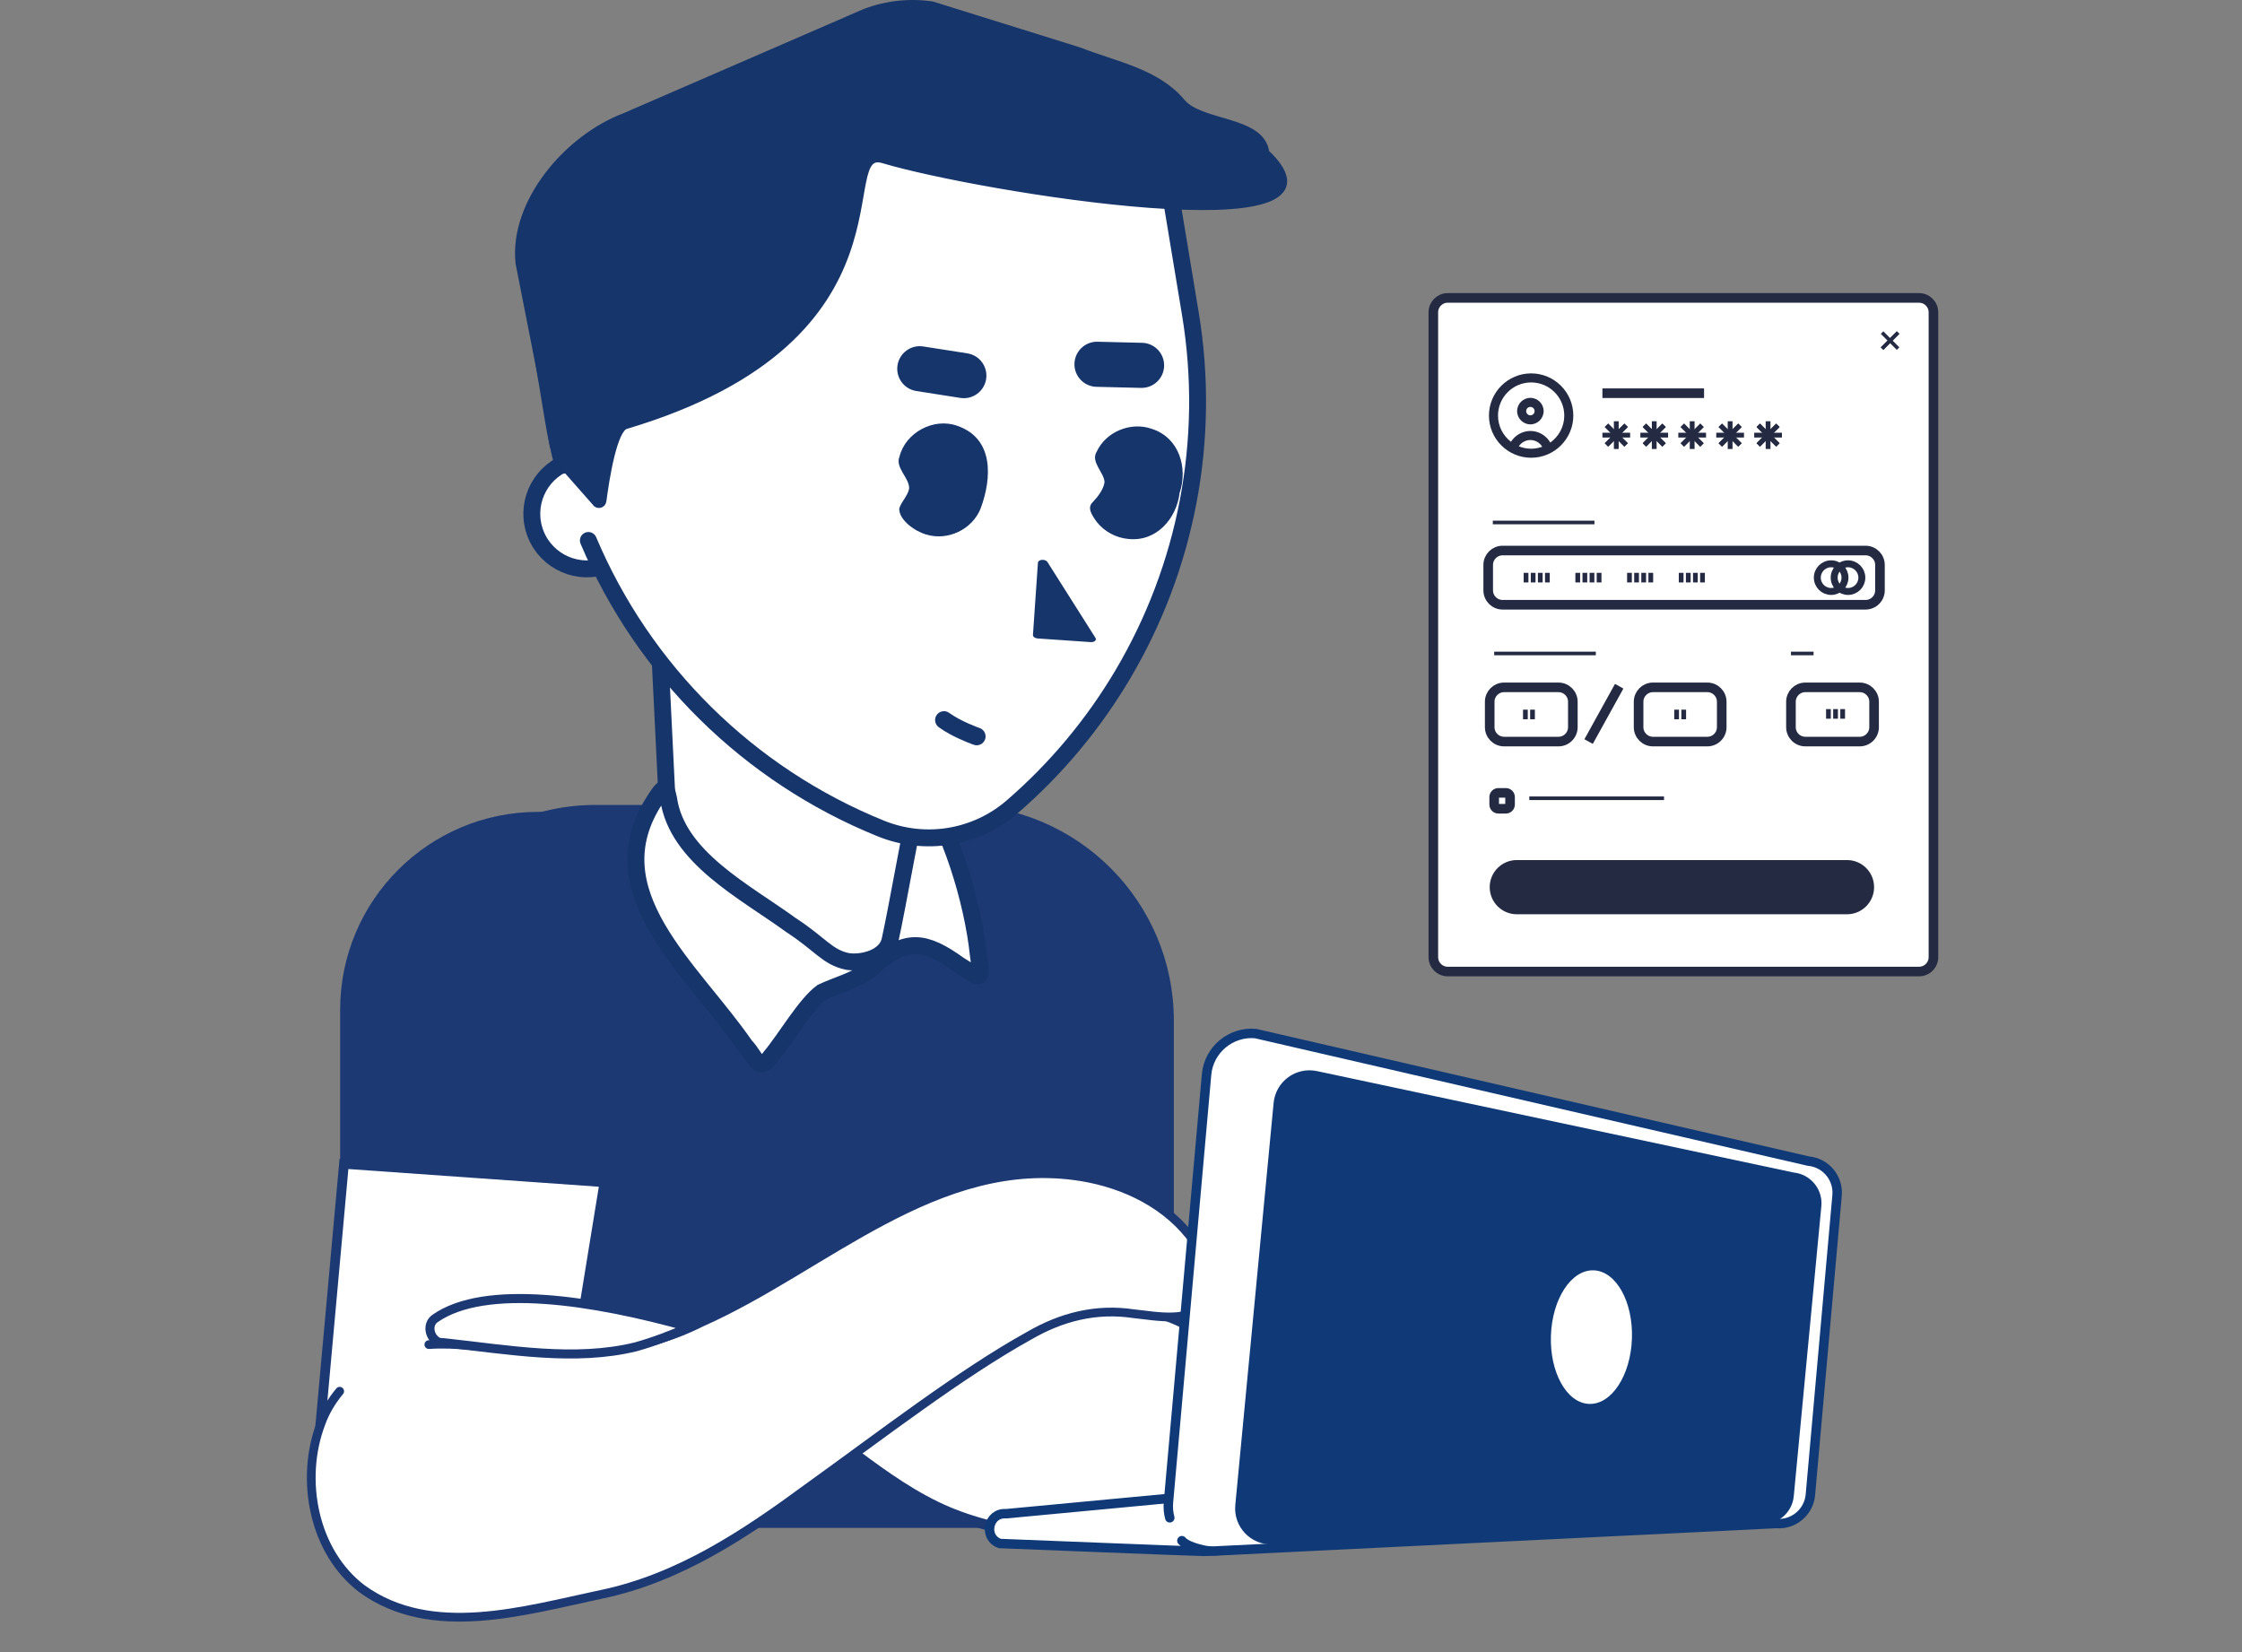 <svg width="707" height="521" viewBox="0 0 707 521" fill="none" xmlns="http://www.w3.org/2000/svg">
<rect x="0" y="0" width="707" height="521" fill="#808080" stroke="none"/>
<mask id="mask0_19259_1193" style="mask-type:alpha" maskUnits="userSpaceOnUse" x="0" y="0" width="707" height="512">
<rect width="707" height="512" fill="#D9D9D9"/>
</mask>
<g mask="url(#mask0_19259_1193)">
</g>
<g clip-path="url(#clip0_19259_1193)">
<path d="M605.157 93.939H456.534C454.026 93.939 451.993 95.972 451.993 98.48V301.808C451.993 304.316 454.026 306.349 456.534 306.349H605.157C607.665 306.349 609.698 304.316 609.698 301.808V98.48C609.698 95.972 607.665 93.939 605.157 93.939Z" fill="white" stroke="#232A42" stroke-width="3.027" stroke-miterlimit="10"/>
<path d="M482.596 125.454C480.292 125.454 478.415 127.329 478.415 129.634C478.415 131.938 480.29 133.813 482.596 133.813C484.902 133.813 486.776 131.938 486.776 129.634C486.776 127.329 484.901 125.454 482.596 125.454ZM482.596 130.961C481.864 130.961 481.268 130.365 481.268 129.634C481.268 128.902 481.863 128.306 482.596 128.306C483.329 128.306 483.923 128.902 483.923 129.634C483.923 130.365 483.327 130.961 482.596 130.961Z" fill="#232A42"/>
<path d="M482.834 117.738C475.5 117.738 469.532 123.706 469.532 131.04C469.532 138.375 475.5 144.342 482.834 144.342C490.169 144.342 496.136 138.375 496.136 131.04C496.136 123.706 490.169 117.738 482.834 117.738ZM478.949 140.733C479.745 139.522 481.111 138.746 482.596 138.746C484.138 138.746 485.556 139.579 486.337 140.873C485.241 141.265 484.064 141.491 482.835 141.491C481.462 141.491 480.153 141.217 478.95 140.733H478.949ZM488.874 139.551C487.606 137.327 485.203 135.894 482.596 135.894C480.087 135.894 477.779 137.231 476.476 139.313C473.994 137.402 472.385 134.409 472.385 131.04C472.385 125.278 477.072 120.591 482.834 120.591C488.596 120.591 493.284 125.278 493.284 131.04C493.284 134.55 491.538 137.656 488.874 139.551Z" fill="#232A42"/>
<path d="M505.312 123.99H537.365" stroke="#232A42" stroke-width="3.027" stroke-miterlimit="10"/>
<path d="M470.749 164.751H502.803" stroke="#232A42" stroke-width="1.135" stroke-miterlimit="10"/>
<path d="M471.182 206.055H503.235" stroke="#232A42" stroke-width="1.135" stroke-miterlimit="10"/>
<path d="M482.255 251.714H524.74" stroke="#232A42" stroke-width="1.135" stroke-miterlimit="10"/>
<path d="M564.765 206.055H571.896" stroke="#232A42" stroke-width="1.135" stroke-miterlimit="10"/>
<path d="M593.502 104.872L598.544 109.915" stroke="#232A42" stroke-width="1.135" stroke-miterlimit="10"/>
<path d="M598.544 104.872L593.502 109.915" stroke="#232A42" stroke-width="1.135" stroke-miterlimit="10"/>
<path d="M593.502 109.915L598.544 104.872" stroke="#232A42" stroke-width="1.135" stroke-miterlimit="10"/>
<path d="M500.955 233.836L510.603 216.384" stroke="#232A42" stroke-width="3.027" stroke-miterlimit="10"/>
<path d="M484.219 183.658H482.725V180.631H484.219V183.658ZM481.977 183.658H480.482V180.631H481.977V183.658ZM488.703 183.658H487.209V180.631H488.703V183.658ZM486.462 183.658H484.968V180.631H486.462V183.658Z" fill="#232A42"/>
<path d="M500.524 183.658H499.03V180.631H500.524V183.658ZM498.281 183.658H496.787V180.631H498.281V183.658ZM505.008 183.658H503.514V180.631H505.008V183.658ZM502.766 183.658H501.272V180.631H502.766V183.658Z" fill="#232A42"/>
<path d="M516.83 183.658H515.335V180.631H516.83V183.658ZM514.587 183.658H513.093V180.631H514.587V183.658ZM521.313 183.658H519.819V180.631H521.313V183.658ZM519.072 183.658H517.578V180.631H519.072V183.658Z" fill="#232A42"/>
<path d="M533.133 183.658H531.639V180.631H533.133V183.658ZM530.892 183.658H529.397V180.631H530.892V183.658ZM537.618 183.658H536.124V180.631H537.618V183.658ZM535.376 183.658H533.881V180.631H535.376V183.658Z" fill="#232A42"/>
<path d="M579.576 226.624H578.081V223.597H579.576V226.624ZM577.333 226.624H575.839V223.597H577.333V226.624ZM581.818 226.624H580.324V223.597H581.818V226.624Z" fill="#232A42"/>
<path d="M484.013 226.802H482.519V223.775H484.013V226.802ZM481.771 226.802H480.276V223.775H481.771V226.802Z" fill="#232A42"/>
<path d="M531.696 226.802H530.201V223.775H531.696V226.802ZM529.454 226.802H527.96V223.775H529.454V226.802Z" fill="#232A42"/>
<path d="M506.592 134.114L512.773 140.296" stroke="#232A42" stroke-width="1.514" stroke-miterlimit="10"/>
<path d="M512.773 134.114L506.592 140.296" stroke="#232A42" stroke-width="1.514" stroke-miterlimit="10"/>
<path d="M506.592 134.114L512.773 140.296" stroke="#232A42" stroke-width="1.514" stroke-miterlimit="10"/>
<path d="M512.773 134.114L506.592 140.296" stroke="#232A42" stroke-width="1.514" stroke-miterlimit="10"/>
<path d="M509.684 132.834V141.576" stroke="#232A42" stroke-width="1.514" stroke-miterlimit="10"/>
<path d="M514.054 137.205H505.312" stroke="#232A42" stroke-width="1.514" stroke-miterlimit="10"/>
<path d="M518.56 134.114L524.741 140.296" stroke="#232A42" stroke-width="1.514" stroke-miterlimit="10"/>
<path d="M524.741 134.114L518.56 140.296" stroke="#232A42" stroke-width="1.514" stroke-miterlimit="10"/>
<path d="M518.56 134.114L524.741 140.296" stroke="#232A42" stroke-width="1.514" stroke-miterlimit="10"/>
<path d="M524.741 134.114L518.56 140.296" stroke="#232A42" stroke-width="1.514" stroke-miterlimit="10"/>
<path d="M521.649 132.834V141.576" stroke="#232A42" stroke-width="1.514" stroke-miterlimit="10"/>
<path d="M526.02 137.205H517.278" stroke="#232A42" stroke-width="1.514" stroke-miterlimit="10"/>
<path d="M530.524 134.114L536.706 140.296" stroke="#232A42" stroke-width="1.514" stroke-miterlimit="10"/>
<path d="M536.706 134.114L530.524 140.296" stroke="#232A42" stroke-width="1.514" stroke-miterlimit="10"/>
<path d="M530.524 134.114L536.706 140.296" stroke="#232A42" stroke-width="1.514" stroke-miterlimit="10"/>
<path d="M536.706 134.114L530.524 140.296" stroke="#232A42" stroke-width="1.514" stroke-miterlimit="10"/>
<path d="M533.616 132.834V141.576" stroke="#232A42" stroke-width="1.514" stroke-miterlimit="10"/>
<path d="M537.986 137.205H529.244" stroke="#232A42" stroke-width="1.514" stroke-miterlimit="10"/>
<path d="M542.492 134.114L548.674 140.296" stroke="#232A42" stroke-width="1.514" stroke-miterlimit="10"/>
<path d="M548.674 134.114L542.492 140.296" stroke="#232A42" stroke-width="1.514" stroke-miterlimit="10"/>
<path d="M542.492 134.114L548.674 140.296" stroke="#232A42" stroke-width="1.514" stroke-miterlimit="10"/>
<path d="M548.674 134.114L542.492 140.296" stroke="#232A42" stroke-width="1.514" stroke-miterlimit="10"/>
<path d="M545.583 132.834V141.576" stroke="#232A42" stroke-width="1.514" stroke-miterlimit="10"/>
<path d="M549.954 137.205H541.212" stroke="#232A42" stroke-width="1.514" stroke-miterlimit="10"/>
<path d="M554.459 134.114L560.641 140.296" stroke="#232A42" stroke-width="1.514" stroke-miterlimit="10"/>
<path d="M560.641 134.114L554.459 140.296" stroke="#232A42" stroke-width="1.514" stroke-miterlimit="10"/>
<path d="M554.459 134.114L560.641 140.296" stroke="#232A42" stroke-width="1.514" stroke-miterlimit="10"/>
<path d="M560.641 134.114L554.459 140.296" stroke="#232A42" stroke-width="1.514" stroke-miterlimit="10"/>
<path d="M557.551 132.834V141.576" stroke="#232A42" stroke-width="1.514" stroke-miterlimit="10"/>
<path d="M561.921 137.205H553.179" stroke="#232A42" stroke-width="1.514" stroke-miterlimit="10"/>
<path d="M588.294 173.597H473.835C471.327 173.597 469.294 175.63 469.294 178.138V186.151C469.294 188.659 471.327 190.692 473.835 190.692H588.294C590.802 190.692 592.835 188.659 592.835 186.151V178.138C592.835 175.63 590.802 173.597 588.294 173.597Z" stroke="#232A42" stroke-width="3.027" stroke-miterlimit="10"/>
<path d="M491.445 216.741H474.31C471.802 216.741 469.769 218.774 469.769 221.282V229.295C469.769 231.803 471.802 233.836 474.31 233.836H491.445C493.953 233.836 495.986 231.803 495.986 229.295V221.282C495.986 218.774 493.953 216.741 491.445 216.741Z" stroke="#232A42" stroke-width="3.027" stroke-miterlimit="10"/>
<path d="M582.434 271.196H478.317C473.596 271.196 469.769 275.022 469.769 279.743C469.769 284.464 473.596 288.291 478.317 288.291H582.434C587.154 288.291 590.982 284.464 590.982 279.743C590.982 275.022 587.154 271.196 582.434 271.196Z" fill="#232A42"/>
<path d="M538.396 216.741H521.261C518.753 216.741 516.72 218.774 516.72 221.282V229.295C516.72 231.803 518.753 233.836 521.261 233.836H538.396C540.904 233.836 542.937 231.803 542.937 229.295V221.282C542.937 218.774 540.904 216.741 538.396 216.741Z" stroke="#232A42" stroke-width="3.027" stroke-miterlimit="10"/>
<path d="M586.441 216.741H569.306C566.798 216.741 564.765 218.774 564.765 221.282V229.295C564.765 231.803 566.798 233.836 569.306 233.836H586.441C588.949 233.836 590.982 231.803 590.982 229.295V221.282C590.982 218.774 588.949 216.741 586.441 216.741Z" stroke="#232A42" stroke-width="3.027" stroke-miterlimit="10"/>
<path d="M577.441 186.506C579.851 186.506 581.804 184.553 581.804 182.144C581.804 179.735 579.851 177.782 577.441 177.782C575.032 177.782 573.079 179.735 573.079 182.144C573.079 184.553 575.032 186.506 577.441 186.506Z" stroke="#232A42" stroke-width="2.188" stroke-miterlimit="10"/>
<path d="M582.76 186.506C585.169 186.506 587.122 184.553 587.122 182.144C587.122 179.735 585.169 177.782 582.76 177.782C580.351 177.782 578.397 179.735 578.397 182.144C578.397 184.553 580.351 186.506 582.76 186.506Z" stroke="#232A42" stroke-width="2.188" stroke-miterlimit="10"/>
<path d="M474.867 250.014H472.499C471.772 250.014 471.182 250.604 471.182 251.332V253.7C471.182 254.427 471.772 255.017 472.499 255.017H474.867C475.595 255.017 476.185 254.427 476.185 253.7V251.332C476.185 250.604 475.595 250.014 474.867 250.014Z" stroke="#232A42" stroke-width="3.027" stroke-miterlimit="10"/>
<path d="M369.537 481.151L120.542 481.151L120.542 321.816C120.542 284.629 150.732 254.439 187.919 254.439L302.16 254.439C339.347 254.439 369.537 284.629 369.537 321.816V481.151Z" fill="#1C3973" stroke="#1C3973" stroke-width="1.253" stroke-miterlimit="10"/>
<path d="M339.301 413.061C337.508 413.189 335.716 413.325 333.927 413.45C290.459 416.493 246.675 413.717 203.16 413.217L197.671 413.154C186.966 417.764 179.505 426.769 176.488 437.152C176.957 435.536 190.274 434.105 192.214 433.811C196.969 433.091 201.77 432.641 206.58 432.573C214.599 432.46 222.623 433.427 230.314 435.731C243.646 439.728 255.021 447.654 266.049 455.891C275.422 462.892 284.775 470.007 295.362 475.111C313.928 484.064 339.606 486.622 359.858 483.562C367.272 482.442 374.698 480.182 380.637 475.604C392.501 466.456 394.404 447.491 388.759 434.383C383.411 421.966 373.203 414.919 359.893 413.135C353.074 412.221 346.179 412.575 339.301 413.061Z" fill="white" stroke="#1C3973" stroke-width="3.241" stroke-miterlimit="10" stroke-linecap="round"/>
<path d="M245.04 445.253H107.941L107.941 318.388C107.941 284.332 135.59 256.682 169.647 256.682H245.04L245.04 445.253Z" fill="#1C3973" stroke="#1C3973" stroke-width="1.353" stroke-miterlimit="10"/>
<path d="M99.684 463.98L173.879 475.561L190.616 372.794L108.468 366.99L99.684 463.98Z" fill="white" stroke="#1C3973" stroke-width="3.064" stroke-miterlimit="10"/>
<path d="M208.037 205.187L270.827 193.574L292.937 260.453C297.095 282.931 283.069 305.462 260.669 310.02C237.855 314.663 215.775 299.689 211.56 276.898L208.037 205.187Z" fill="white" stroke="#16356B" stroke-width="5.33" stroke-miterlimit="10"/>
<path d="M290.233 248.005C288.687 253.571 282.718 287.426 280.707 296.27C279.652 301.982 271.984 303.889 267.327 303.177C260.924 301.912 258.794 297.775 249.448 291.706C234.957 281.15 213.462 270.336 210.833 251.831C209.934 247.337 209.163 248.136 206.695 251.918C187.377 281.269 218.154 305.339 234.987 329.744C238.603 333.498 239.07 338.482 242.904 333.321C247.659 327.666 253.956 316.692 259.19 312.875C264.083 310.504 271.775 308.678 276.031 304.209C285.868 295.927 291.522 296.381 302.485 304.299C309.062 308.249 309.912 310.571 308.494 300.96C306.727 283.997 299.52 260.598 290.346 247.912L290.233 248.005Z" fill="white" stroke="#16356B" stroke-width="5.33" stroke-miterlimit="10"/>
<path d="M206.931 173.848L189.813 178.713C180.596 181.333 170.984 175.977 168.364 166.758C165.744 157.54 171.1 147.929 180.318 145.308L197.436 140.443C198.226 140.218 199.05 140.678 199.274 141.468L207.955 172.008C208.18 172.798 207.72 173.623 206.931 173.848Z" fill="white" stroke="#16356B" stroke-width="5.33" stroke-miterlimit="10"/>
<path d="M185.538 170.424C202.911 211.516 236.031 244.368 277.79 261.254C291.814 266.929 307.76 264.283 319.205 254.394C333.143 242.344 344.853 228.234 354.038 212.716C373.928 179.147 382.012 139.003 375.375 98.925L368.324 56.371C368.157 55.355 367.988 54.389 367.83 53.475C366.059 43.48 364.433 38.935 358.278 32.372C350.18 23.731 337.673 22.373 326.424 18.665L281.515 7.392C274.669 6.773 267.781 7.914 261.498 10.71L190.802 46.25C174.029 53.71 164.416 71.561 167.419 89.668L174.47 132.222C175.283 137.124 176.302 141.95 177.526 146.703" fill="white"/>
<path d="M185.538 170.424C202.911 211.516 236.031 244.368 277.79 261.254C291.814 266.929 307.76 264.283 319.205 254.394C333.143 242.344 344.853 228.234 354.038 212.716C373.928 179.147 382.012 139.003 375.375 98.925L368.324 56.371C368.157 55.355 367.988 54.389 367.83 53.475C366.059 43.48 364.433 38.935 358.278 32.372C350.18 23.731 337.673 22.373 326.424 18.665L281.515 7.392C274.669 6.773 267.781 7.914 261.498 10.71L190.802 46.25C174.029 53.71 164.416 71.561 167.419 89.668L174.47 132.222C175.283 137.124 176.302 141.95 177.526 146.703" stroke="#16356B" stroke-width="5.33" stroke-miterlimit="10" stroke-linecap="round"/>
<path d="M346.101 107.758C342.176 107.664 338.917 110.77 338.822 114.695C338.728 118.621 341.834 121.88 345.759 121.974L359.82 122.312C363.745 122.407 367.004 119.301 367.099 115.376C367.193 111.45 364.087 108.191 360.162 108.097L346.101 107.758Z" fill="#16356B"/>
<path d="M291.147 109.249C287.268 108.643 283.631 111.297 283.025 115.176C282.418 119.056 285.072 122.692 288.951 123.299L302.847 125.471C306.727 126.077 310.363 123.423 310.97 119.544C311.576 115.664 308.923 112.028 305.043 111.421L291.147 109.249Z" fill="#16356B"/>
<path d="M343.951 202.474L327.223 201.322C326.363 201.263 325.696 200.772 325.735 200.225L327.304 177.423C327.377 176.363 329.662 176.199 330.301 177.208L345.461 201.161C345.897 201.851 345.091 202.552 343.951 202.474Z" fill="#16356B"/>
<path d="M283.609 160.236C284.243 158.166 286.327 156.279 286.69 154.054C286.831 150.73 282.214 147.5 283.643 144C285.545 136.34 294.473 131.611 301.86 134.268C313.446 138.242 312.831 150.685 309.229 160.358C306.622 166.89 298.945 170.668 292.041 168.534C288.509 167.541 283.581 164.019 283.56 160.472L283.609 160.236Z" fill="#16356B"/>
<path d="M344.703 158.214C346.192 156.652 348.004 154.296 348.309 152.039C348.224 149.052 343.84 145.662 345.818 142.477C348.702 136.119 356.624 132.876 363.218 135.23C371.831 137.974 374.659 147.49 371.987 155.422C371.009 163.597 364.603 170.921 355.797 169.942C351.941 169.607 348.212 167.593 345.867 164.585C344.313 162.436 342.744 160.152 344.534 158.39L344.703 158.214Z" fill="#16356B"/>
<path d="M299.471 231.46C298.273 230.807 297.08 230.079 296.018 229.297C294.774 228.382 294.508 226.631 295.424 225.388C296.339 224.146 298.089 223.888 299.332 224.794C302.964 227.473 308.867 229.552 308.927 229.573C310.384 230.075 311.152 231.678 310.642 233.134C310.132 234.591 308.539 235.361 307.082 234.851C306.876 234.778 303.145 233.464 299.471 231.46Z" fill="#16356B"/>
<path d="M399.099 48.164C397.84 37.625 378.657 39.46 372.619 32.243C364.674 22.744 351.697 20.586 340.17 16.052L293.946 1.629C286.835 0.579 279.576 1.363 272.852 3.912L196.939 36.844C178.986 43.642 161.69 63.936 163.757 83.017L172.903 129.454C173.111 131.375 173.867 137.165 174.494 140.327C174.721 140.404 177.299 146.637 177.528 146.703L187.823 158.382C188.376 159.392 189.899 159.112 190.047 157.969C190.991 150.74 193.445 135.27 197.276 134.129C290.99 106.234 261.634 44.999 278.695 50.348C308.318 59.226 432.341 79.585 399.1 48.163L399.099 48.164Z" fill="#16356B" stroke="#16356B" stroke-width="2.354" stroke-miterlimit="10"/>
<path d="M135.234 423.984C144.008 423.395 152.654 424.83 161.512 425.61C181.932 428.076 202.711 426.287 221.222 416.953C260.11 399.739 295.413 363.796 340.916 371.046C354.777 373.29 368.43 379.891 376.635 391.593C380.583 396.997 383.433 405.453 380.43 410.237L380.296 410.463C375.728 417.46 364.685 414.971 357.407 414.239C345.594 412.467 334.682 415.31 324.679 421.097C302.696 433.269 277.657 452.714 254.722 469.169C234.843 483.801 214.161 497.627 189.601 502.746C165.094 507.923 136.085 516.768 114.265 501.065C98.797 489.421 94.501 466.45 101.228 448.818C102.533 445.157 104.568 441.744 107.12 438.69" fill="white"/>
<path d="M135.234 423.984C144.008 423.395 152.654 424.83 161.512 425.61C181.932 428.076 202.711 426.287 221.222 416.953C260.11 399.739 295.413 363.796 340.916 371.046C354.777 373.29 368.43 379.891 376.635 391.593C380.583 396.997 383.433 405.453 380.43 410.237L380.296 410.463C375.728 417.46 364.685 414.971 357.407 414.239C345.594 412.467 334.682 415.31 324.679 421.097C302.696 433.269 277.657 452.714 254.722 469.169C234.843 483.801 214.161 497.627 189.601 502.746C165.094 507.923 136.085 516.768 114.265 501.065C98.797 489.421 94.501 466.45 101.228 448.818C102.533 445.157 104.568 441.744 107.12 438.69" stroke="#1C3973" stroke-width="2.756" stroke-miterlimit="10" stroke-linecap="round"/>
<path d="M217.397 418.466C211.813 420.963 206.174 423.086 200.482 424.692C181.32 429.385 160.498 425.62 140.442 423.443C139.8 423.372 139.175 423.318 138.533 423.3L138.23 423.193C135.357 421.783 134.554 417.609 137.159 415.769C152.968 404.673 187.028 409.918 217.396 418.465L217.397 418.466Z" fill="white" stroke="#1C3973" stroke-width="2.853" stroke-miterlimit="10" stroke-linecap="round"/>
<path d="M379.463 489.2L483.643 483.119C489.515 482.777 489.8 474.229 483.965 473.496L429.921 466.704L317.257 477.314C311.598 476.877 309.944 484.861 315.312 486.708C315.312 486.708 378.834 489.237 379.463 489.2Z" fill="white" stroke="#103A77" stroke-width="2.981" stroke-miterlimit="10"/>
<path d="M368.878 478.603C368.465 477.05 368.311 475.404 368.462 473.718L380.485 338.819C381.179 331.023 388.127 325.213 395.922 325.907L570.272 366.128C575.729 366.615 579.796 371.477 579.31 376.934L570.894 471.363C570.408 476.82 565.545 480.887 560.088 480.401L383.172 489.067C381.833 489.132 380.492 489.017 379.187 488.708C377.016 488.194 373.848 487.233 372.699 485.815" fill="white"/>
<path d="M368.878 478.603C368.465 477.05 368.311 475.404 368.462 473.718L380.485 338.819C381.179 331.023 388.127 325.213 395.922 325.907L570.272 366.128C575.729 366.615 579.796 371.477 579.31 376.934L570.894 471.363C570.408 476.82 565.545 480.887 560.088 480.401L383.172 489.067C381.833 489.132 380.492 489.017 379.187 488.708C377.016 488.194 373.848 487.233 372.699 485.815" stroke="#103A77" stroke-width="2.981" stroke-miterlimit="10" stroke-linecap="round"/>
<path d="M390.197 474.625C389.581 481.087 394.813 486.604 401.298 486.333L555.127 479.902C560.083 480.374 564.525 476.704 564.996 471.747L573.697 380.254C574.168 375.298 570.498 370.856 565.542 370.385L415.164 338.387C408.909 337.057 402.89 341.473 402.283 347.839L390.198 474.623L390.197 474.625Z" fill="#103A77" stroke="#103A77" stroke-width="1.317" stroke-miterlimit="10"/>
<path d="M514.621 422.051C515.005 410.419 509.597 400.802 502.542 400.568C495.487 400.335 489.455 409.575 489.071 421.206C488.687 432.837 494.094 442.455 501.15 442.688C508.205 442.922 514.236 433.682 514.621 422.051Z" fill="white"/>
</g>
<defs>
<clipPath id="clip0_19259_1193">
<rect width="514.437" height="511.329" fill="white" transform="translate(96.775)"/>
</clipPath>
</defs>
</svg>
